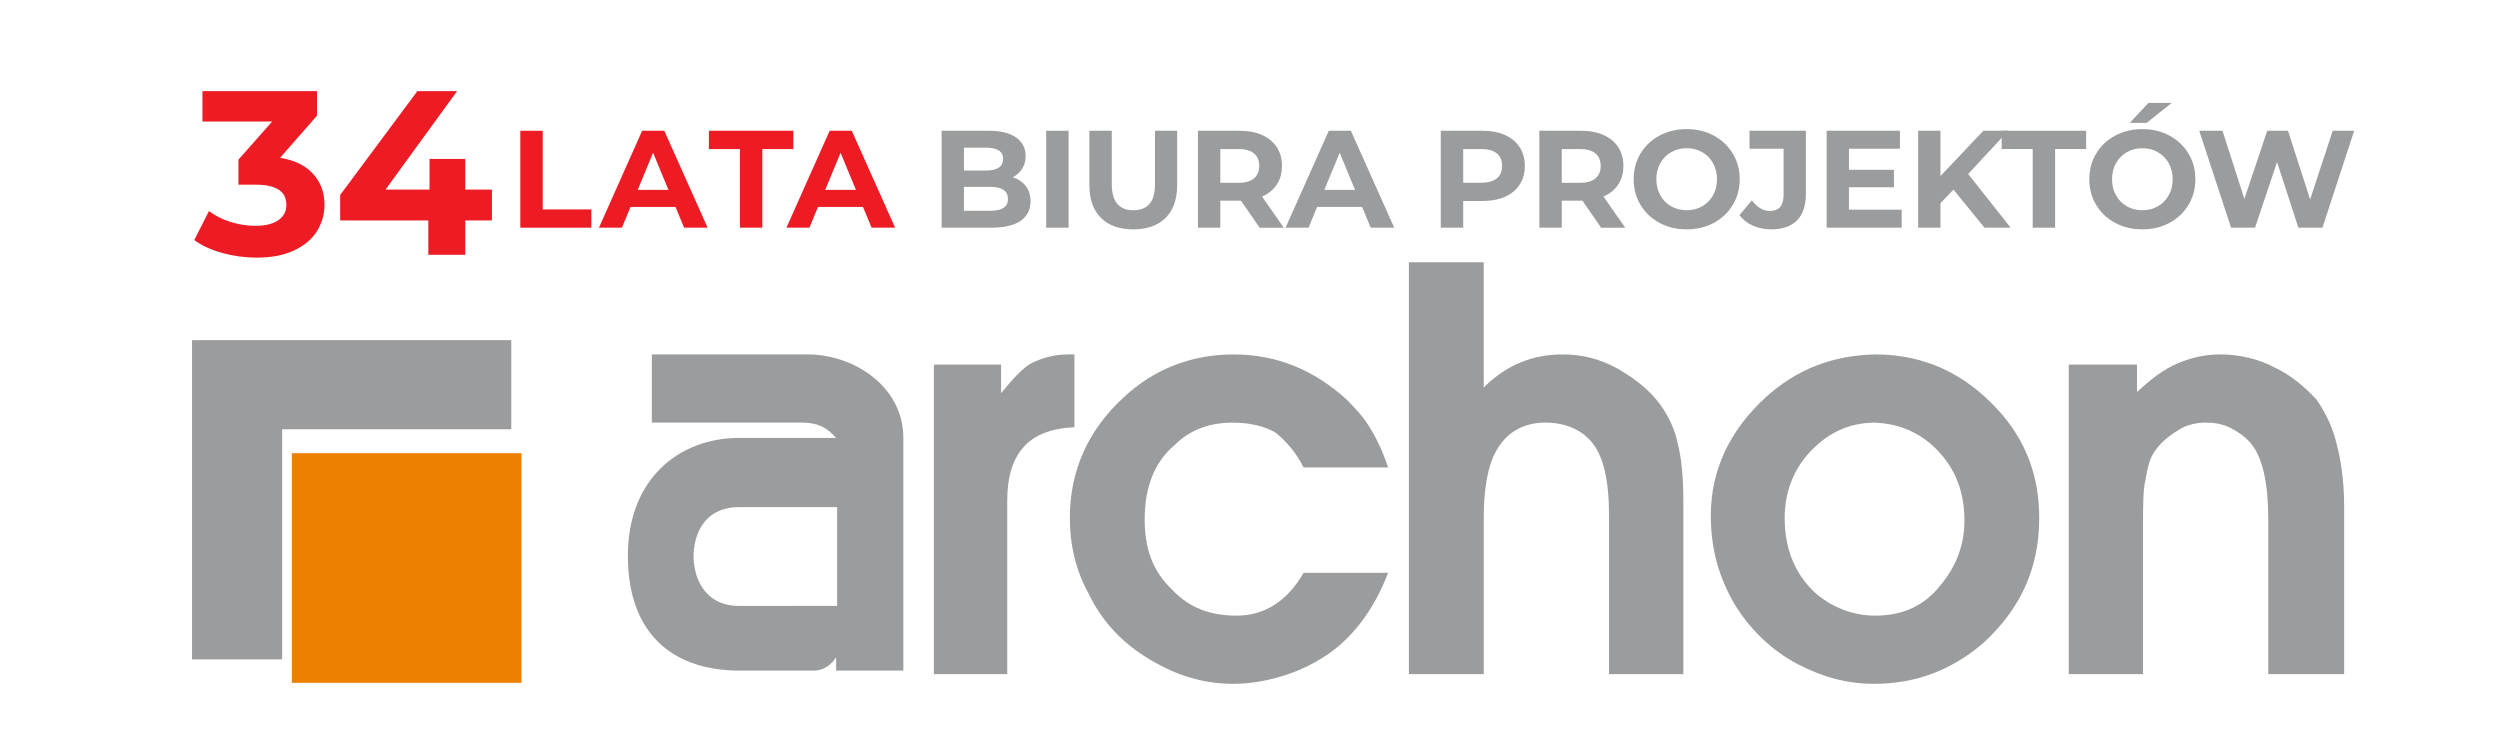 <?xml version="1.0" encoding="utf-8"?>
<!-- Generator: Adobe Illustrator 16.0.0, SVG Export Plug-In . SVG Version: 6.00 Build 0)  -->
<svg version="1.2" baseProfile="tiny" id="Layer_1" xmlns="http://www.w3.org/2000/svg" xmlns:xlink="http://www.w3.org/1999/xlink"
	 x="0px" y="0px" width="131.209px" height="39.085px" viewBox="0 0 131.209 39.085" xml:space="preserve">
<path fill="#9B9C9E" d="M49.013,35.382V19.134h3.528v1.497c0.613-0.749,1.15-1.336,1.604-1.576c0.563-0.268,1.148-0.454,1.949-0.454
	c0.054,0,0.107,0,0.295,0v3.822c-1.203,0.052-2.085,0.398-2.645,1.014c-0.588,0.642-0.881,1.577-0.881,2.833v9.112H49.013
	L49.013,35.382z"/>
<path fill="#9B9C9E" d="M68.415,30.064h4.436c-0.616,1.631-1.55,2.993-2.698,3.93c-0.696,0.563-1.551,1.042-2.539,1.389
	c-0.964,0.321-1.899,0.507-2.886,0.507c-1.602,0-3.099-0.454-4.65-1.443c-1.337-0.854-2.298-1.949-2.939-3.285
	c-0.695-1.256-0.99-2.593-0.99-3.982c0-2.512,0.99-4.65,2.835-6.334c1.602-1.496,3.579-2.244,5.745-2.244
	c2.271,0,4.222,0.802,5.959,2.378c0.508,0.508,0.963,1.017,1.256,1.551c0.293,0.454,0.643,1.202,0.909,2.004h-4.437
	c-0.399-0.802-0.964-1.442-1.495-1.844c-0.618-0.347-1.367-0.508-2.248-0.508c-1.149,0-2.19,0.348-2.994,1.148
	c-1.095,0.91-1.602,2.245-1.602,3.929c0,1.497,0.4,2.699,1.442,3.689c0.907,0.962,2.004,1.362,3.395,1.362
	C66.355,32.31,67.558,31.56,68.415,30.064L68.415,30.064L68.415,30.064z"/>
<path fill="#9B9C9E" d="M73.944,35.382V13.763h3.928v6.575c1.201-1.204,2.592-1.737,4.143-1.737c1.042,0,1.95,0.239,2.886,0.747
	c0.909,0.534,1.657,1.096,2.243,1.898c0.454,0.641,0.75,1.282,0.91,2.03c0.188,0.747,0.294,1.736,0.294,2.939v9.166h-3.901v-8.311
	c0-1.896-0.295-3.153-0.936-3.901c-0.562-0.642-1.391-0.989-2.404-0.989c-1.15,0-2.086,0.508-2.646,1.604
	c-0.346,0.641-0.587,1.845-0.587,3.287v8.311H73.944L73.944,35.382z"/>
<path fill="#9B9C9E" d="M98.421,18.601c2.539,0,4.677,0.987,6.414,2.886c1.495,1.604,2.191,3.527,2.191,5.692
	c0,2.726-1.043,4.836-2.939,6.573c-1.684,1.443-3.581,2.137-5.719,2.137c-1.442,0-2.698-0.347-4.035-1.04
	c-1.309-0.696-2.405-1.736-3.207-2.993c-0.883-1.444-1.336-2.993-1.336-4.783c0-2.406,0.99-4.49,2.886-6.227
	C94.279,19.402,96.124,18.654,98.421,18.601L98.421,18.601z M98.421,22.181c-1.415,0-2.591,0.562-3.607,1.736
	c-0.748,0.909-1.148,2.006-1.148,3.262c0,1.735,0.614,3.073,1.711,4.033c0.936,0.749,1.977,1.098,3.045,1.098
	c1.444,0,2.592-0.511,3.475-1.659c0.802-0.987,1.203-2.083,1.203-3.339c0-1.631-0.562-2.94-1.735-3.983
	C100.506,22.582,99.518,22.235,98.421,22.181L98.421,22.181L98.421,22.181z"/>
<path fill="#9B9C9E" d="M108.575,35.382V19.134h3.582v1.444c0.747-0.694,1.363-1.176,2.164-1.523
	c0.641-0.267,1.39-0.454,2.192-0.454c1.04,0,2.029,0.24,2.884,0.694c0.855,0.4,1.603,1.043,2.188,1.684
	c0.512,0.748,0.856,1.496,1.044,2.298c0.214,0.802,0.4,1.898,0.4,3.288v8.817h-3.982v-8.071c0-1.977-0.295-3.287-0.909-4.036
	c-0.295-0.347-0.64-0.587-1.041-0.801c-0.454-0.24-0.936-0.294-1.337-0.294c-0.453,0-1.015,0.107-1.442,0.4
	c-0.562,0.348-0.961,0.694-1.257,1.148c-0.24,0.349-0.347,0.803-0.455,1.445c-0.132,0.508-0.132,1.391-0.132,2.484v7.723h-3.9v0.001
	H108.575z"/>
<polygon fill="#ED7F00" points="15.316,23.785 27.368,23.785 27.368,35.837 15.316,35.837 "/>
<polygon fill="#9B9C9E" points="10.079,17.852 26.834,17.852 26.834,22.529 14.809,22.529 14.809,34.607 10.079,34.607 "/>
<path fill="#9B9C9E" d="M42.386,18.601H34.21v3.58h7.882c0.828,0,1.282,0.242,1.79,0.802h-5.077c-3.206,0-5.852,2.191-5.852,6.173
	c0,4.382,2.646,6.04,5.852,6.04h3.927c0.51,0,0.937-0.348,1.15-0.696v0.696c1.149,0,2.299,0,3.529,0V22.983
	C47.411,20.285,44.816,18.601,42.386,18.601z M43.936,31.799c-1.71,0.002-3.394,0.002-5.131,0.002c-2.003,0-2.405-1.736-2.405-2.592
	c0-0.937,0.402-2.593,2.405-2.593h5.131C43.936,28.274,43.936,30.064,43.936,31.799z"/>
<g>
	<path fill="#ED1C24" d="M27.308,6.863h1.177v4.128h2.551v0.959h-3.728V6.863z"/>
	<path fill="#ED1C24" d="M35.453,10.86h-2.361l-0.451,1.09h-1.206l2.268-5.087h1.162l2.274,5.087h-1.235L35.453,10.86z
		 M35.083,9.966l-0.807-1.948L33.47,9.966H35.083z"/>
	<path fill="#ED1C24" d="M38.833,7.822h-1.628V6.863h4.433v0.959H40.01v4.128h-1.177V7.822z"/>
	<path fill="#ED1C24" d="M45.293,10.86h-2.361l-0.451,1.09h-1.206l2.268-5.087h1.162l2.274,5.087h-1.235L45.293,10.86z
		 M44.923,9.966l-0.807-1.948L43.31,9.966H44.923z"/>
	<path fill="#9B9C9E" d="M53.839,9.766c0.164,0.216,0.247,0.48,0.247,0.796c0,0.445-0.174,0.788-0.52,1.028
		c-0.347,0.239-0.852,0.359-1.516,0.359h-2.63V6.863h2.485c0.619,0,1.096,0.119,1.428,0.356c0.331,0.237,0.497,0.56,0.497,0.966
		c0,0.247-0.059,0.468-0.178,0.662c-0.118,0.193-0.284,0.346-0.498,0.457C53.446,9.397,53.674,9.55,53.839,9.766z M50.591,7.75
		v1.199h1.17c0.29,0,0.511-0.051,0.661-0.153c0.15-0.102,0.226-0.251,0.226-0.45c0-0.198-0.075-0.348-0.226-0.446
		c-0.15-0.1-0.371-0.149-0.661-0.149H50.591z M52.665,10.911c0.157-0.102,0.236-0.259,0.236-0.473c0-0.421-0.313-0.632-0.938-0.632
		h-1.373v1.257h1.373C52.273,11.063,52.508,11.012,52.665,10.911z"/>
	<path fill="#9B9C9E" d="M54.907,6.863h1.177v5.087h-1.177V6.863z"/>
	<path fill="#9B9C9E" d="M57.78,11.434c-0.404-0.402-0.606-0.977-0.606-1.723V6.863h1.177v2.805c0,0.911,0.378,1.366,1.134,1.366
		c0.368,0,0.649-0.109,0.843-0.33c0.194-0.221,0.291-0.565,0.291-1.036V6.863h1.163v2.849c0,0.746-0.202,1.32-0.607,1.723
		c-0.404,0.401-0.97,0.603-1.696,0.603S58.185,11.835,57.78,11.434z"/>
	<path fill="#9B9C9E" d="M66.111,11.95l-0.98-1.417h-0.059h-1.024v1.417h-1.177V6.863h2.201c0.451,0,0.842,0.075,1.174,0.226
		s0.588,0.363,0.767,0.64c0.18,0.275,0.269,0.603,0.269,0.98s-0.091,0.704-0.272,0.978s-0.439,0.483-0.773,0.629l1.141,1.635H66.111
		z M65.813,8.051c-0.184-0.152-0.453-0.229-0.807-0.229h-0.959v1.773h0.959c0.354,0,0.623-0.077,0.807-0.232
		c0.185-0.155,0.276-0.373,0.276-0.654C66.09,8.423,65.998,8.204,65.813,8.051z"/>
	<path fill="#9B9C9E" d="M71.489,10.86h-2.361l-0.451,1.09h-1.206l2.268-5.087H70.9l2.274,5.087h-1.235L71.489,10.86z M71.119,9.966
		l-0.807-1.948l-0.807,1.948H71.119z"/>
	<path fill="#9B9C9E" d="M78.992,7.088c0.332,0.15,0.588,0.363,0.767,0.64c0.18,0.275,0.269,0.603,0.269,0.98
		c0,0.373-0.089,0.699-0.269,0.978c-0.179,0.278-0.435,0.492-0.767,0.64s-0.723,0.222-1.174,0.222h-1.024v1.402h-1.177V6.863h2.201
		C78.27,6.863,78.66,6.938,78.992,7.088z M78.56,9.359c0.185-0.152,0.276-0.369,0.276-0.65c0-0.285-0.092-0.505-0.276-0.657
		c-0.184-0.152-0.453-0.229-0.807-0.229h-0.959v1.767h0.959C78.106,9.588,78.376,9.511,78.56,9.359z"/>
	<path fill="#9B9C9E" d="M84.031,11.95l-0.98-1.417h-0.059h-1.024v1.417h-1.177V6.863h2.201c0.451,0,0.842,0.075,1.174,0.226
		s0.588,0.363,0.767,0.64c0.18,0.275,0.269,0.603,0.269,0.98s-0.091,0.704-0.272,0.978s-0.439,0.483-0.773,0.629l1.141,1.635H84.031
		z M83.733,8.051c-0.184-0.152-0.453-0.229-0.807-0.229h-0.959v1.773h0.959c0.354,0,0.623-0.077,0.807-0.232
		c0.185-0.155,0.276-0.373,0.276-0.654C84.01,8.423,83.918,8.204,83.733,8.051z"/>
	<path fill="#9B9C9E" d="M87.095,11.696c-0.424-0.229-0.756-0.542-0.995-0.941c-0.24-0.399-0.36-0.849-0.36-1.348
		s0.12-0.949,0.36-1.349c0.239-0.399,0.571-0.713,0.995-0.94c0.424-0.229,0.899-0.342,1.428-0.342s1.003,0.113,1.425,0.342
		c0.421,0.228,0.753,0.541,0.995,0.94s0.363,0.85,0.363,1.349s-0.121,0.948-0.363,1.348s-0.574,0.713-0.995,0.941
		c-0.422,0.228-0.896,0.341-1.425,0.341S87.519,11.923,87.095,11.696z M89.337,10.827c0.242-0.138,0.432-0.33,0.57-0.577
		c0.138-0.247,0.207-0.528,0.207-0.843c0-0.315-0.069-0.597-0.207-0.844c-0.139-0.247-0.328-0.439-0.57-0.577
		c-0.242-0.139-0.514-0.207-0.814-0.207c-0.3,0-0.571,0.068-0.813,0.207c-0.242,0.138-0.433,0.33-0.57,0.577
		C87,8.81,86.932,9.091,86.932,9.407c0,0.314,0.068,0.596,0.207,0.843c0.138,0.247,0.328,0.439,0.57,0.577
		c0.242,0.139,0.514,0.207,0.813,0.207C88.823,11.034,89.095,10.965,89.337,10.827z"/>
	<path fill="#9B9C9E" d="M91.999,11.844c-0.288-0.128-0.524-0.312-0.708-0.549l0.654-0.784c0.275,0.373,0.591,0.56,0.944,0.56
		c0.479,0,0.72-0.281,0.72-0.844v-2.42h-1.788V6.863h2.958v3.299c0,0.625-0.155,1.094-0.466,1.406
		c-0.31,0.313-0.765,0.469-1.365,0.469C92.604,12.037,92.288,11.972,91.999,11.844z"/>
	<path fill="#9B9C9E" d="M99.808,11.005v0.944h-3.938V6.863h3.844v0.944h-2.674v1.105H99.4v0.915h-2.361v1.178H99.808z"/>
	<path fill="#9B9C9E" d="M102.525,9.952l-0.683,0.712v1.286h-1.17V6.863h1.17v2.376l2.252-2.376h1.309l-2.107,2.268l2.23,2.819
		h-1.373L102.525,9.952z"/>
	<path fill="#9B9C9E" d="M106.683,7.822h-1.628V6.863h4.433v0.959h-1.628v4.128h-1.177V7.822z"/>
	<path fill="#9B9C9E" d="M111.01,11.696c-0.424-0.229-0.756-0.542-0.995-0.941c-0.24-0.399-0.36-0.849-0.36-1.348
		s0.12-0.949,0.36-1.349c0.239-0.399,0.571-0.713,0.995-0.94c0.424-0.229,0.899-0.342,1.428-0.342s1.003,0.113,1.425,0.342
		c0.421,0.228,0.753,0.541,0.995,0.94s0.363,0.85,0.363,1.349s-0.121,0.948-0.363,1.348s-0.574,0.713-0.995,0.941
		c-0.422,0.228-0.896,0.341-1.425,0.341S111.434,11.923,111.01,11.696z M113.252,10.827c0.242-0.138,0.432-0.33,0.57-0.577
		c0.138-0.247,0.207-0.528,0.207-0.843c0-0.315-0.069-0.597-0.207-0.844c-0.139-0.247-0.328-0.439-0.57-0.577
		c-0.242-0.139-0.514-0.207-0.814-0.207c-0.3,0-0.571,0.068-0.813,0.207c-0.242,0.138-0.433,0.33-0.57,0.577
		c-0.139,0.247-0.207,0.528-0.207,0.844c0,0.314,0.068,0.596,0.207,0.843c0.138,0.247,0.328,0.439,0.57,0.577
		c0.242,0.139,0.514,0.207,0.813,0.207C112.738,11.034,113.01,10.965,113.252,10.827z M112.758,5.402h1.221l-1.315,1.047h-0.887
		L112.758,5.402z"/>
	<path fill="#9B9C9E" d="M123.555,6.863l-1.664,5.087h-1.264l-1.119-3.444l-1.155,3.444h-1.258l-1.671-5.087h1.221l1.148,3.575
		l1.198-3.575h1.091l1.162,3.604l1.185-3.604H123.555z"/>
</g>
<g>
	<path fill="#ED1C24" d="M16.429,9.122c0.401,0.438,0.602,0.98,0.602,1.626c0,0.499-0.131,0.959-0.393,1.381
		c-0.262,0.421-0.661,0.759-1.196,1.012c-0.536,0.254-1.192,0.381-1.97,0.381c-0.605,0-1.201-0.08-1.786-0.24
		c-0.585-0.159-1.082-0.386-1.491-0.681l0.773-1.522c0.327,0.246,0.706,0.436,1.135,0.571c0.43,0.135,0.87,0.202,1.319,0.202
		c0.499,0,0.892-0.096,1.178-0.288s0.43-0.464,0.43-0.816c0-0.704-0.536-1.055-1.608-1.055h-0.908V8.379l1.768-2h-3.657V4.783h6.013
		v1.289l-1.939,2.209C15.452,8.404,16.028,8.684,16.429,9.122z"/>
	<path fill="#ED1C24" d="M25.818,11.57h-1.399v1.804H22.48V11.57h-4.627v-1.337l4.05-5.449h2.086L20.234,9.95h2.308V8.342h1.877
		V9.95h1.399V11.57z"/>
</g>
</svg>
